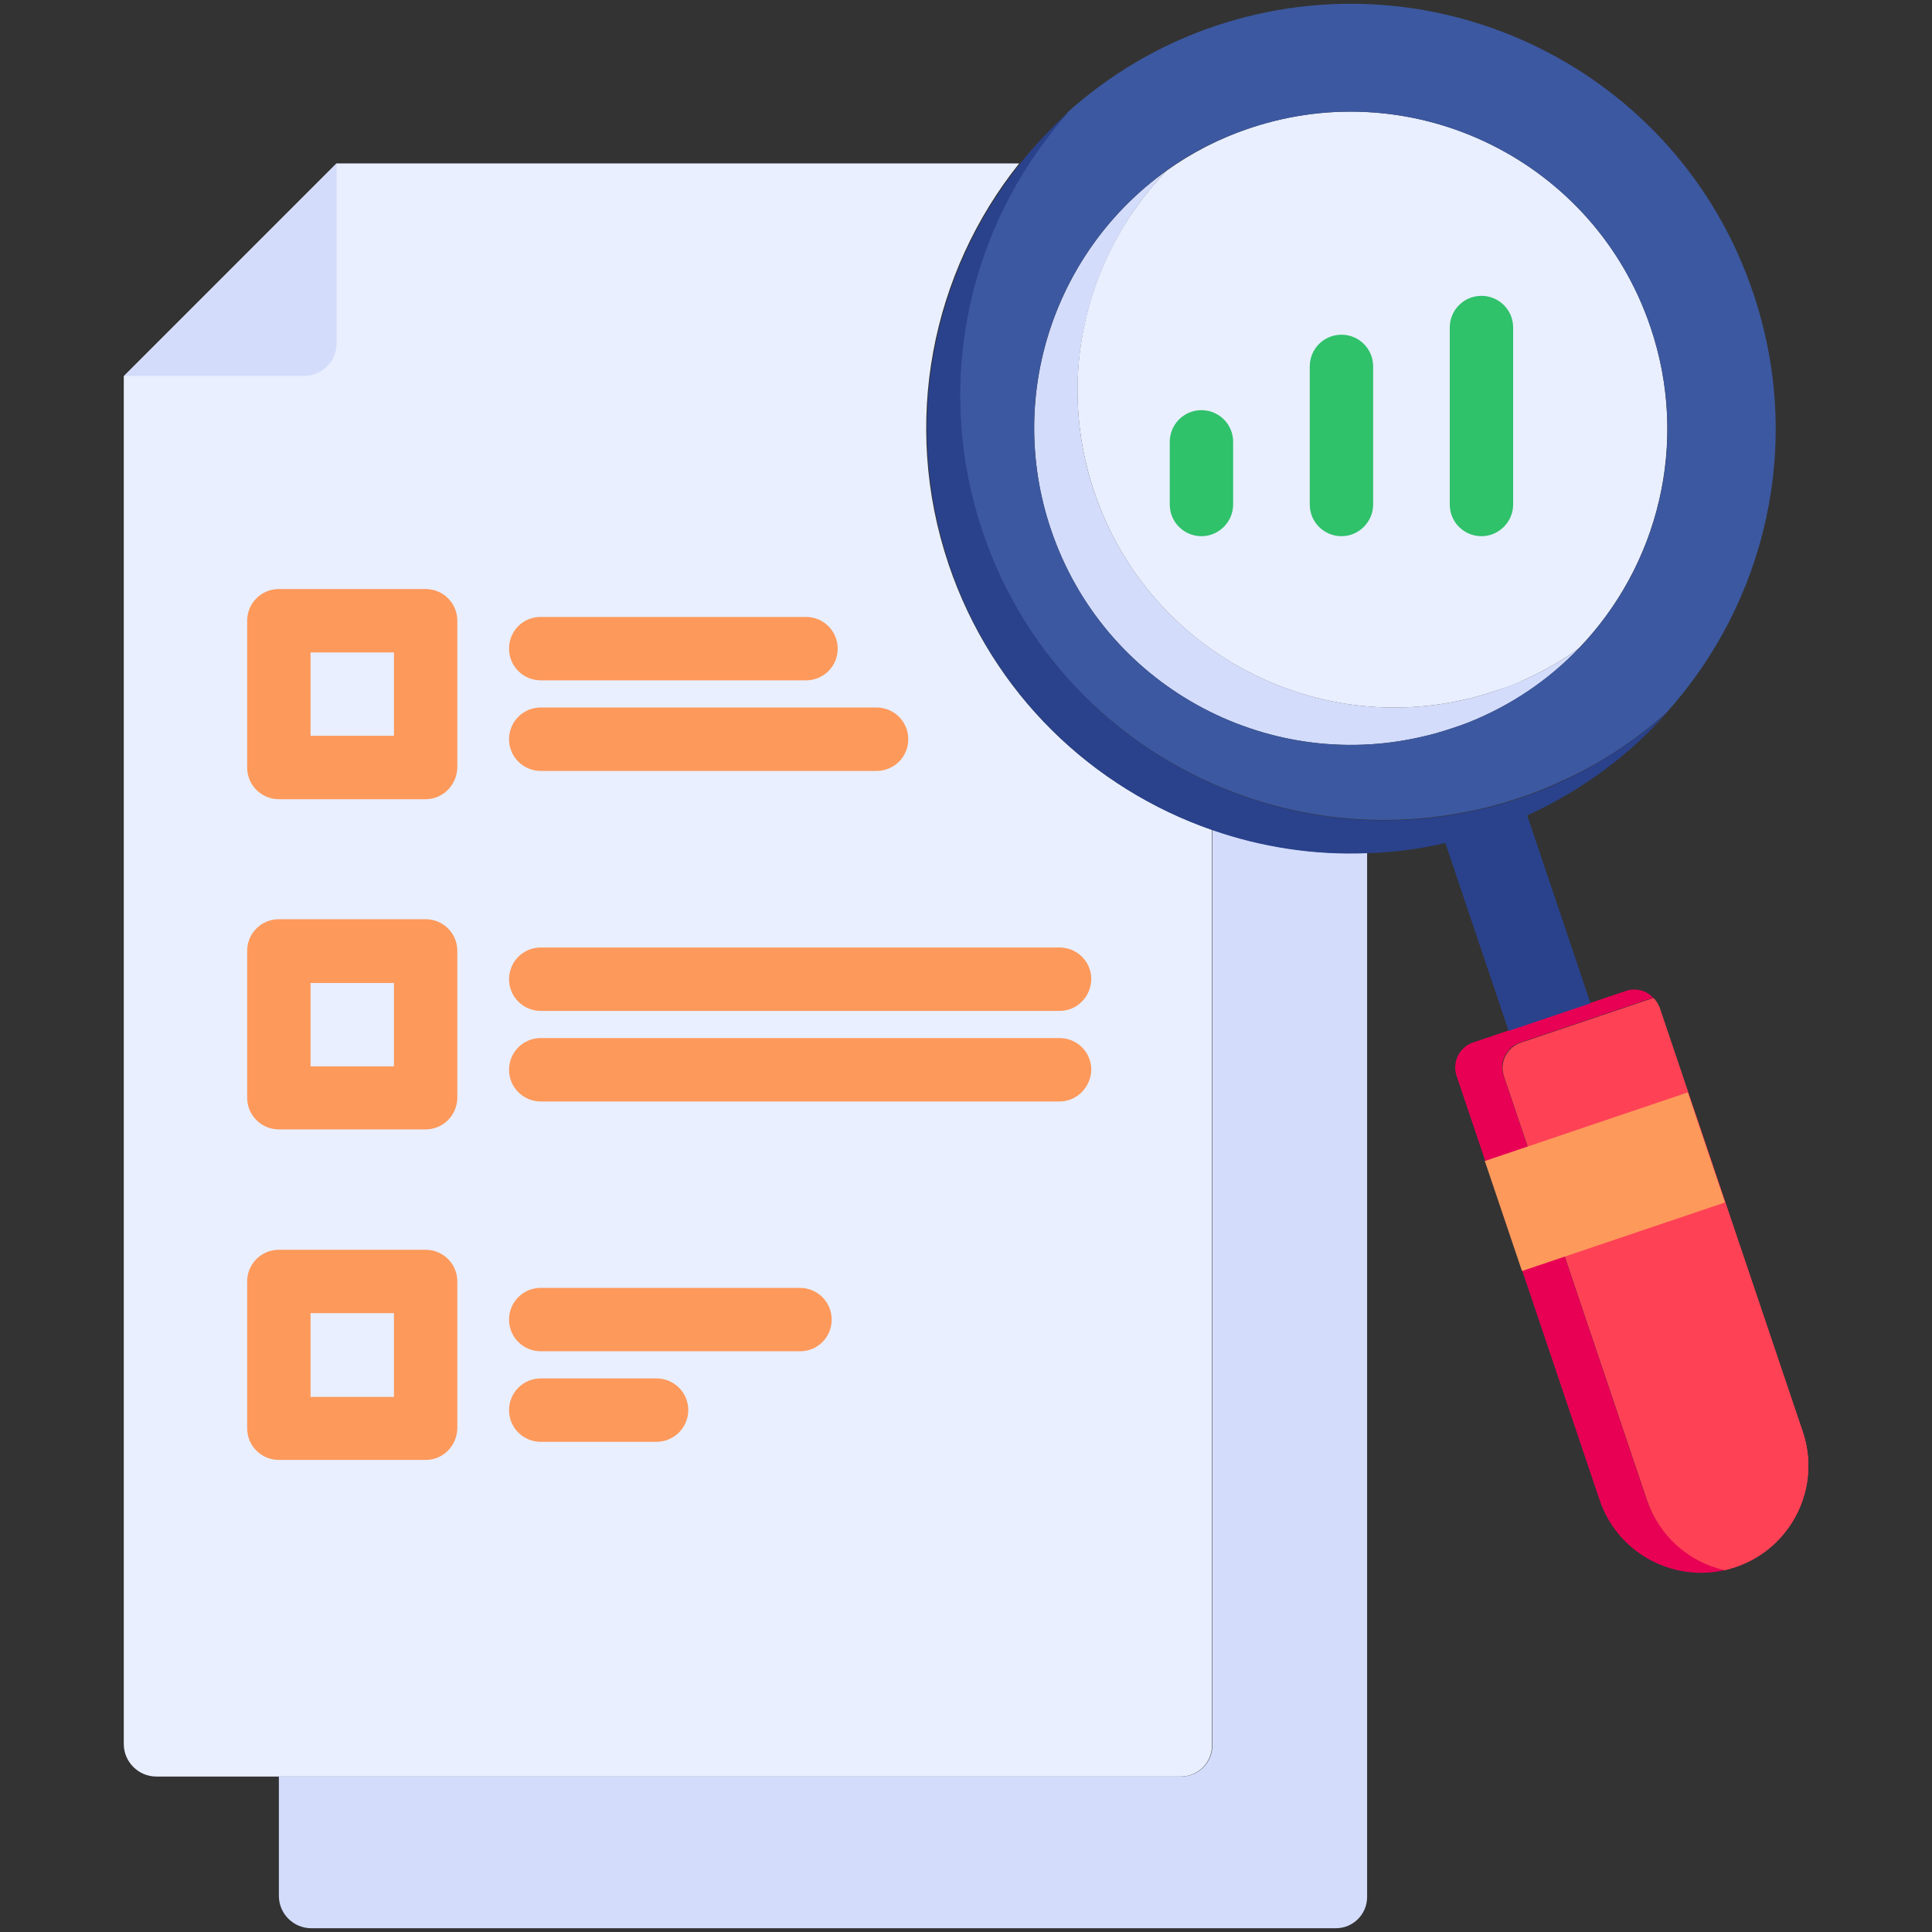 <svg width="73" height="73" viewBox="0 0 73 73" fill="none" xmlns="http://www.w3.org/2000/svg">
<rect x="0" y="0" width="73" height="73" fill="#333333" stroke="none"/>
<path d="M59.655 24.495C58.642 25.564 57.402 26.448 56.005 27.076C55.634 27.247 55.263 27.389 54.864 27.518C54.479 27.646 54.094 27.76 53.695 27.846C47.792 29.2 41.69 25.878 39.708 20.004C37.983 14.885 39.908 9.424 44.085 6.445C41.077 9.567 39.865 14.201 41.348 18.592C43.33 24.452 49.418 27.788 55.335 26.434C55.734 26.349 56.119 26.234 56.504 26.106C56.889 25.978 57.274 25.821 57.644 25.664C58.357 25.336 59.042 24.951 59.655 24.495Z" fill="#D3DCFB"/>
<path d="M59.655 24.495C59.042 24.951 58.357 25.336 57.644 25.664C57.274 25.835 56.903 25.978 56.504 26.106C56.119 26.234 55.734 26.349 55.335 26.434C49.432 27.788 43.33 24.466 41.348 18.592C39.865 14.201 41.062 9.567 44.085 6.445C45.026 5.774 46.067 5.233 47.208 4.848C53.467 2.738 60.254 6.102 62.364 12.362C63.846 16.739 62.649 21.387 59.655 24.495Z" fill="#E9EFFF"/>
<path d="M45.796 31.353V65.942C45.796 66.598 45.269 67.126 44.613 67.126H5.903C5.233 67.126 4.677 66.57 4.677 65.9V14.215L12.718 6.174H38.51C35.217 10.294 34.033 15.955 35.844 21.33C37.498 26.22 41.276 29.785 45.796 31.353Z" fill="#E9EFFF"/>
<path d="M51.656 32.223V71.674C51.656 72.33 51.129 72.858 50.473 72.858H11.763C11.093 72.858 10.537 72.316 10.537 71.631V67.126H44.627C45.283 67.126 45.81 66.598 45.81 65.942V31.353C47.65 31.995 49.646 32.308 51.656 32.223Z" fill="#D3DCFB"/>
<path d="M4.677 14.215L12.718 6.174V12.975C12.718 13.659 12.162 14.201 11.492 14.201H4.677V14.215Z" fill="#D3DCFB"/>
<path d="M16.083 30.198H10.537C9.881 30.198 9.339 29.671 9.339 29V23.454C9.339 22.798 9.866 22.256 10.537 22.256H16.083C16.739 22.256 17.28 22.784 17.28 23.454V29C17.266 29.656 16.739 30.198 16.083 30.198ZM11.734 27.803H14.885V24.652H11.734V27.803Z" fill="#FD995B"/>
<path d="M16.083 42.674H10.537C9.881 42.674 9.339 42.146 9.339 41.476V35.93C9.339 35.274 9.866 34.732 10.537 34.732H16.083C16.739 34.732 17.28 35.26 17.28 35.93V41.49C17.266 42.146 16.739 42.674 16.083 42.674ZM11.734 40.293H14.885V37.142H11.734V40.293Z" fill="#FD995B"/>
<path d="M16.083 55.163H10.537C9.881 55.163 9.339 54.636 9.339 53.966V48.42C9.339 47.764 9.866 47.222 10.537 47.222H16.083C16.739 47.222 17.28 47.749 17.28 48.42V53.966C17.266 54.636 16.739 55.163 16.083 55.163ZM11.734 52.782H14.885V49.617H11.734V52.782Z" fill="#FD995B"/>
<path d="M30.455 25.707H20.431C19.776 25.707 19.234 25.179 19.234 24.509C19.234 23.839 19.761 23.311 20.431 23.311H30.455C31.111 23.311 31.652 23.839 31.652 24.509C31.652 25.179 31.111 25.707 30.455 25.707Z" fill="#FD995B"/>
<path d="M33.121 29.129H20.431C19.776 29.129 19.234 28.601 19.234 27.931C19.234 27.275 19.761 26.733 20.431 26.733H33.121C33.777 26.733 34.319 27.261 34.319 27.931C34.319 28.601 33.777 29.129 33.121 29.129Z" fill="#FD995B"/>
<path d="M40.036 38.197H20.431C19.776 38.197 19.234 37.669 19.234 36.999C19.234 36.343 19.761 35.801 20.431 35.801H40.036C40.692 35.801 41.234 36.329 41.234 36.999C41.219 37.669 40.692 38.197 40.036 38.197Z" fill="#FD995B"/>
<path d="M40.036 41.619H20.431C19.776 41.619 19.234 41.091 19.234 40.421C19.234 39.765 19.761 39.223 20.431 39.223H40.036C40.692 39.223 41.234 39.751 41.234 40.421C41.219 41.077 40.692 41.619 40.036 41.619Z" fill="#FD995B"/>
<path d="M30.227 51.057H20.431C19.776 51.057 19.234 50.53 19.234 49.86C19.234 49.204 19.761 48.662 20.431 48.662H30.227C30.883 48.662 31.424 49.19 31.424 49.86C31.424 50.53 30.897 51.057 30.227 51.057Z" fill="#FD995B"/>
<path d="M24.809 54.479H20.431C19.776 54.479 19.234 53.952 19.234 53.282C19.234 52.626 19.761 52.084 20.431 52.084H24.809C25.465 52.084 26.006 52.611 26.006 53.282C26.006 53.937 25.465 54.479 24.809 54.479Z" fill="#FD995B"/>
<path d="M45.397 20.26C44.741 20.26 44.199 19.733 44.199 19.063V16.696C44.199 16.04 44.727 15.498 45.397 15.498C46.053 15.498 46.594 16.026 46.594 16.696V19.063C46.594 19.719 46.053 20.26 45.397 20.26Z" fill="#30C16B"/>
<path d="M50.687 20.26C50.031 20.26 49.489 19.733 49.489 19.063V13.844C49.489 13.188 50.016 12.647 50.687 12.647C51.342 12.647 51.884 13.174 51.884 13.844V19.063C51.884 19.719 51.342 20.26 50.687 20.26Z" fill="#30C16B"/>
<path d="M55.976 20.26C55.32 20.26 54.779 19.733 54.779 19.063V12.376C54.779 11.72 55.306 11.178 55.976 11.178C56.632 11.178 57.174 11.706 57.174 12.376V19.063C57.174 19.719 56.632 20.26 55.976 20.26Z" fill="#30C16B"/>
<path d="M66.242 11.064C63.419 2.666 54.308 -1.839 45.91 0.984C43.8 1.697 41.947 2.809 40.378 4.206C40.164 4.434 39.965 4.677 39.779 4.919C36.486 9.04 35.302 14.7 37.113 20.075C38.753 24.965 42.531 28.53 47.051 30.098C48.904 30.74 50.9 31.054 52.911 30.968C53.895 30.939 54.878 30.797 55.862 30.583C56.39 30.469 56.917 30.312 57.431 30.141C57.958 29.97 58.457 29.77 58.942 29.542C60.439 28.872 61.779 27.988 62.962 26.933C66.727 22.756 68.167 16.753 66.242 11.064ZM60.125 23.982C59.027 25.265 57.63 26.334 56.005 27.076C55.634 27.247 55.263 27.389 54.864 27.518C54.479 27.646 54.094 27.76 53.695 27.846C47.792 29.2 41.69 25.878 39.708 20.004C38.097 15.242 39.651 10.18 43.244 7.1C44.37 6.117 45.711 5.347 47.208 4.848C53.467 2.738 60.254 6.102 62.364 12.362C63.775 16.511 62.777 20.888 60.125 23.982C60.139 23.982 60.139 23.982 60.125 23.982Z" fill="#3C58A0"/>
<path d="M62.977 26.933C61.551 28.544 59.769 29.87 57.701 30.811C57.202 31.039 56.703 31.239 56.19 31.41C55.677 31.581 55.149 31.738 54.622 31.852C53.638 32.08 52.654 32.208 51.67 32.237C49.646 32.322 47.664 32.009 45.81 31.367C41.291 29.799 37.512 26.234 35.873 21.344C34.062 15.969 35.245 10.308 38.539 6.188C39.095 5.489 39.722 4.833 40.392 4.22C40.178 4.448 39.979 4.691 39.794 4.933C36.5 9.054 35.317 14.714 37.127 20.089C38.767 24.98 42.545 28.544 47.065 30.113C48.919 30.754 50.915 31.068 52.925 30.982C53.909 30.954 54.893 30.811 55.876 30.597C56.404 30.483 56.931 30.326 57.445 30.155C57.972 29.984 58.471 29.785 58.956 29.556C60.453 28.872 61.793 27.988 62.977 26.933Z" fill="#2A428C"/>
<path d="M65.172 59.327C63.162 59.783 61.109 58.657 60.439 56.675L55.035 40.649C54.864 40.136 55.135 39.58 55.648 39.394L61.437 37.441C61.808 37.313 62.221 37.427 62.464 37.698L57.431 39.394C56.917 39.566 56.632 40.136 56.817 40.649L62.221 56.661C62.706 58.044 63.832 59.013 65.172 59.327Z" fill="#E80054"/>
<path d="M65.572 59.213C65.443 59.255 65.301 59.298 65.172 59.327C63.832 59.027 62.706 58.058 62.235 56.675L56.832 40.663C56.661 40.15 56.931 39.594 57.445 39.409L62.478 37.712C62.578 37.812 62.649 37.94 62.706 38.068L68.11 54.08C68.837 56.19 67.696 58.5 65.572 59.213Z" fill="#FF4155"/>
<path d="M65.572 59.213C65.443 59.255 65.301 59.298 65.172 59.327C63.832 59.027 62.706 58.058 62.235 56.675L56.832 40.663C56.661 40.15 56.931 39.594 57.445 39.409L62.478 37.712C62.578 37.812 62.649 37.94 62.706 38.068L68.11 54.08C68.837 56.19 67.696 58.5 65.572 59.213Z" fill="#FF4155"/>
<path d="M57.701 30.797L60.097 37.911L57.003 38.952L54.607 31.838C55.135 31.724 55.663 31.567 56.176 31.396C56.689 31.225 57.202 31.025 57.701 30.797Z" fill="#2A428C"/>
<path d="M56.103 43.868L63.772 41.276L65.177 45.435L57.508 48.026L56.103 43.868Z" fill="#FD995B"/>
</svg>
